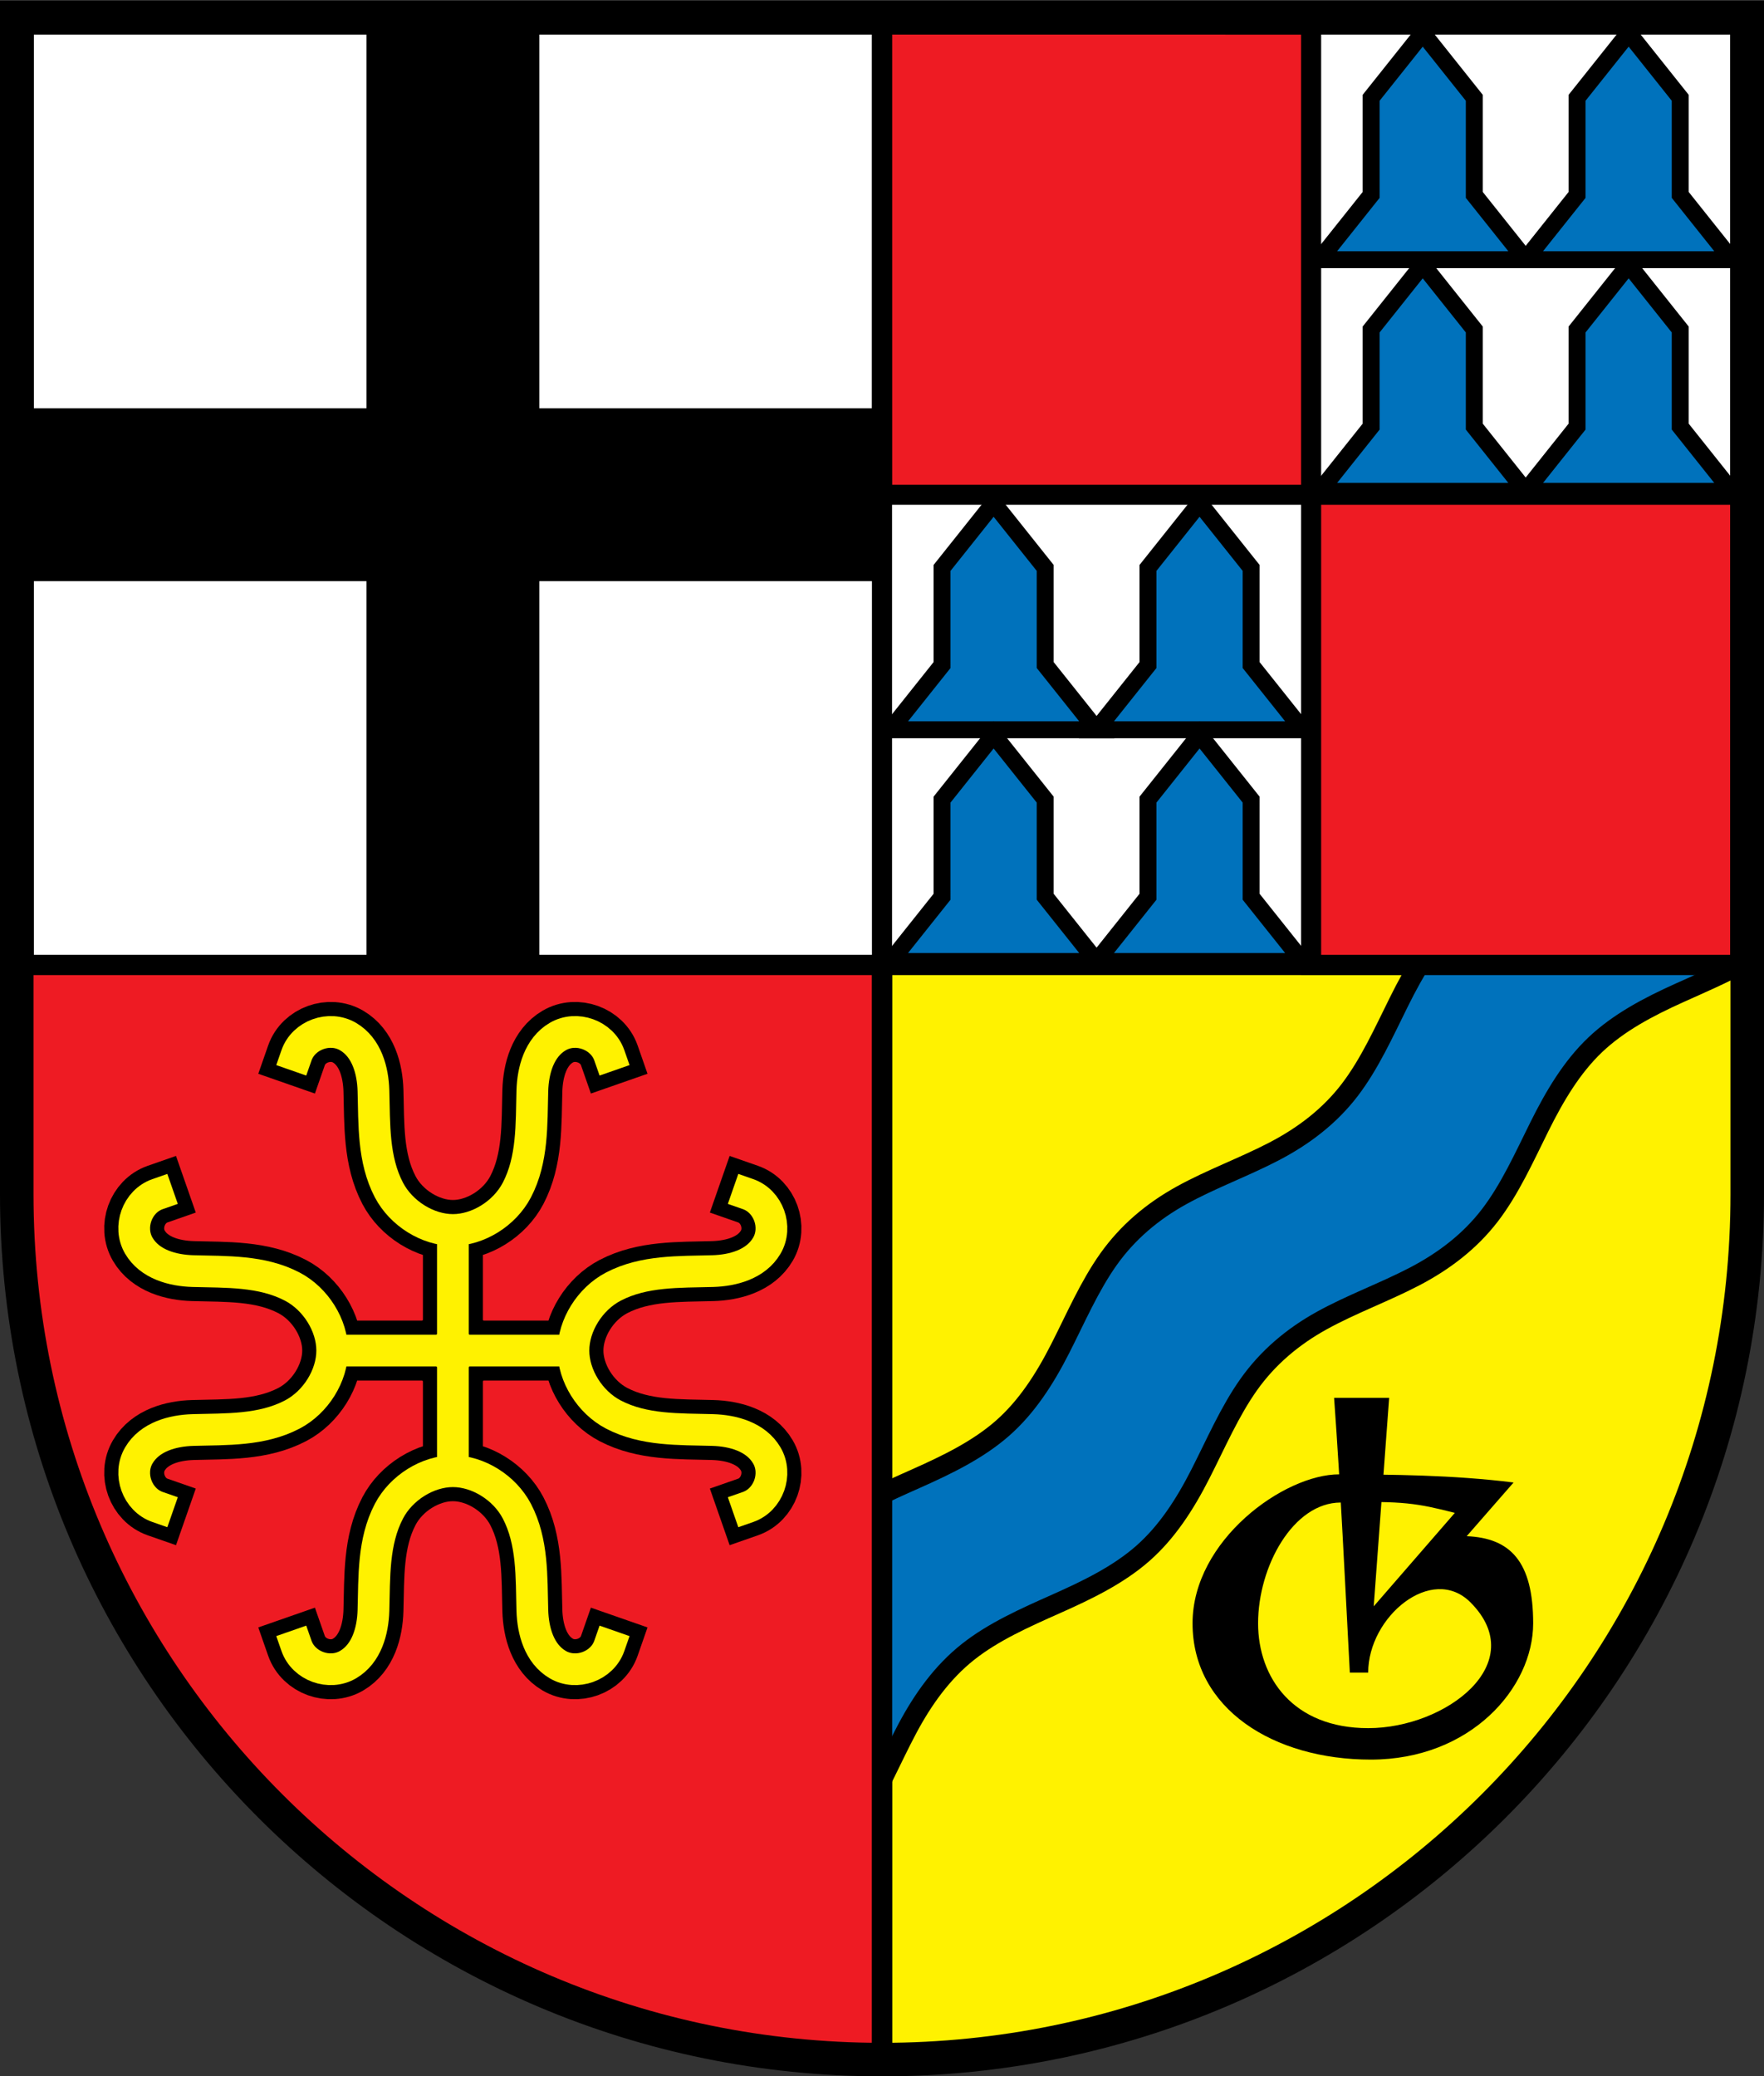 <svg xmlns="http://www.w3.org/2000/svg" viewBox="0 0 1000 1177" xmlns:xlink="http://www.w3.org/1999/xlink">
<rect x="0" y="0" width="1000" height="1177" fill="#333333" stroke="none"/>
<g stroke="#000">
<g stroke-width="11.4">
<path fill="#fff200" d="m499.99,1167.7m.01,0v-620.76h490.06v130.06c0,270.36-219.54,490.7-490.06,490.7z"/>
<path fill="#0072bc" stroke-linejoin="bevel" d="m487.35,1031.2c10.28-15.7 17.91-34.19 26.95-51.21 9.05-17.01 19.96-32.1 34.38-43.55 14.43-11.44 32.25-19.36 50.07-27.29 17.83-7.93 35.15-16.37 48.96-28.46 13.8-12.09 24.01-27.9 32.8-45.18 8.8-17.27 16.64-35.53 27.44-50.73s24.81-27.07 41.43-36.25c16.61-9.18 35.46-16.04 52.41-24.87 16.95-8.84 31.58-20.07 42.85-34.78 11.27-14.72 19.36-32.72 28.01-50.15 8.65-17.42 18.34-33.77 31.61-46.41 13.28-12.63 30.15-21.55 47.9-29.54 12.18-5.49 24.55-10.78 35.94-17.09 0,0-108.05-74.72-163.38-24.33-13.27,12.64-22.96,28.99-31.61,46.42-8.65,17.42-16.74,35.42-28.01,50.14s-25.9,25.95-42.85,34.78-35.8,15.69-52.41,24.87c-16.62,9.18-30.63,21.05-41.43,36.25s-18.64,33.46-27.44,50.74c-8.79,17.27-19,33.09-32.8,45.17-13.81,12.09-31.13,20.53-48.96,28.46-17.82,7.93-35.64,15.85-50.07,27.3"/>
<path fill="#ee1b23" d="m500,1167.7v-620.76h-490.07l-.004,130.06c0,270.36 219.55,490.7 490.07,490.7z"/>
<path fill="#fff" d="m13.514,13.933h972.99v533h-972.99z"/>
<path fill="#ee1b23" d="m986.5,280.44v266.5h-243.25v-533l-243.25-.003v266.5z"/>
<path d="m500,13v1155z"/>
<use xlink:href="#a" stroke-width="34"/>
<use stroke="#fff200" xlink:href="#a" stroke-width="18"/>
<path fill="none" stroke-width="19" d="m990.5,9.938v667.06c0,270.58-219.75,490.5-490.5,490.5s-490.5-219.92-490.5-490.5v-667.06l981-.003z"/>
</g>
<g stroke-width="98">
<path d="m256.75,11.098v532.25"/>
<path d="m11.888,280.44h487.41"/>
</g>
</g>
<g id="e">
<g id="f">
<path fill="#0072bc" stroke="#000" id="c" stroke-width="9.6" d="m777.29,110.49-29.24,36.7h116.96l-29.24-36.7v-55.054l-29.24-36.7-29.24,36.7z"/>
<use xlink:href="#c" transform="matrix(-1 0 0 1 1729.8 0)"/>
</g>
<use xlink:href="#f" transform="translate(0 131.34)"/>
</g>
<path d="m765.21,948.14h10.4c0-31.74 36.11-61.69 57.96-39.85 34.5,34.5-13.86,71.33-57.96,71.33-42.61,0-62.41-28.68-62.41-59.44 0-32.25 19.93-68.45 46.85-68.45 35.04-1.05 43.48,.45 64.69,5.86l-45.99,52.98 8.75-118.19h-31.21c3.77,51.87 6.14,103.83 8.92,155.76zm-5.94-112.39c-31.35-.11-83.22,37.45-83.22,84.43 0,48.46 45.88,77.27 101.05,77.27 56.65,0 92.04-40.78 92.04-77.27 0-35-12.91-48.34-37.68-49.38l26.57-30.43c-34.43-4.33-70.01-4.52-98.76-4.62z"/>
<use xlink:href="#e" transform="translate(-243.25 266.5)"/>
<path d="m255.27,696.17z"/>
<g fill="none" id="a" stroke-linecap="square">
<g id="d">
<path id="b" d="m256.75,766v-61m88.67-106.77c-4.04-11.57-18.67-16.83-29.24-10.63-10.58,6.21-14.06,19.21-14.39,30.68-.54,18.97 .3,38.95-8.79,56.32-6.98,13.33-22.01,22.63-36.25,22.63s-29.27-9.3-36.25-22.63c-9.09-17.37-8.25-37.35-8.79-56.32-.33-11.47-3.81-24.47-14.39-30.68-10.57-6.2-25.2-.94-29.24,10.63"/>
<use xlink:href="#b" transform="matrix(1 0 0 -1 0 1531.2)"/>
</g>
<use xlink:href="#d" transform="matrix(0 1 -1 0 1022.3 508.83)"/>
</g>
</svg>

